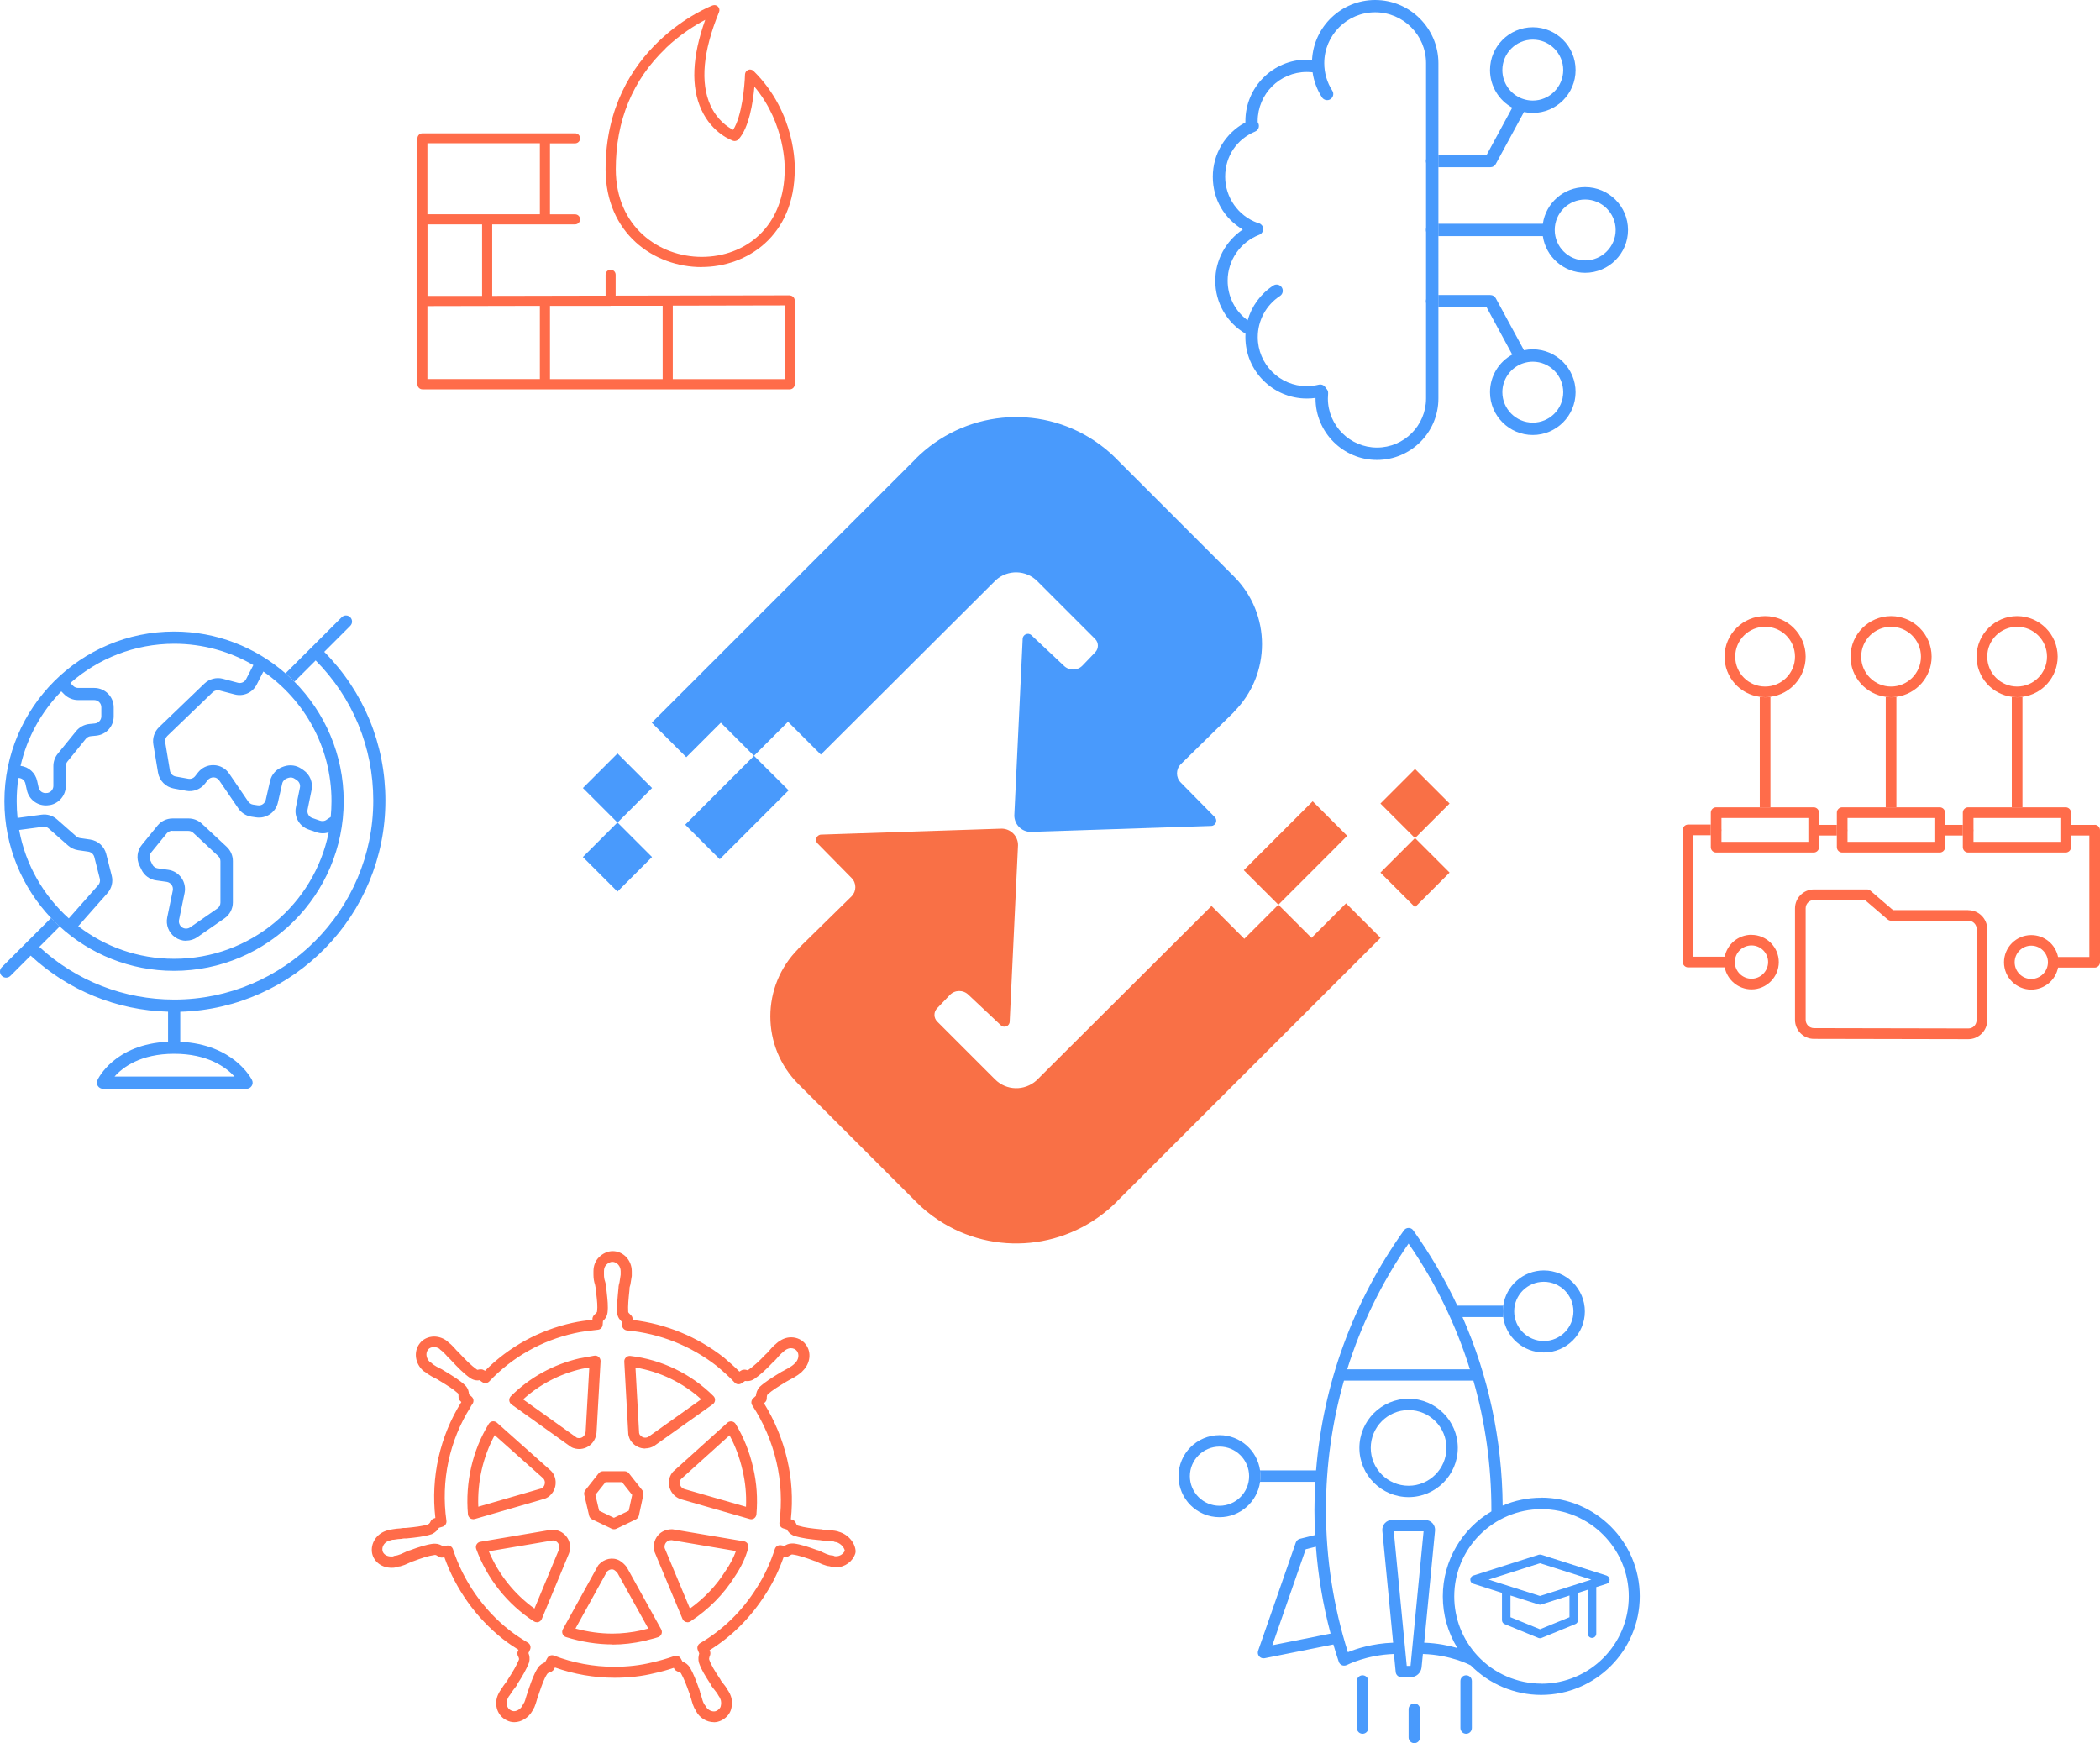 <?xml version="1.0" encoding="UTF-8"?><svg id="Layer_1" xmlns="http://www.w3.org/2000/svg" viewBox="0 0 271.9 225.7"><defs><style>.cls-1{fill:#f97046;}.cls-1,.cls-2,.cls-3{stroke-width:0px;}.cls-2{fill:#499afc;}.cls-3{fill:#ff6c4a;}</style></defs><path class="cls-2" d="m159.77,92.16c4.84-4.84,4.84-12.68,0-17.52l-15.2-15.2h.01c-.91-.93-1.9-1.72-2.94-2.41-7.15-4.74-16.83-3.9-23.13,2.41v.02s-34.12,34.11-34.12,34.11l4.47,4.47,4.47-4.47,4.29,4.29,4.41-4.41,4.25,4.25,22.67-22.6c1.54-1.37,3.89-1.33,5.36.15l7.48,7.48c.48.48.48,1.26,0,1.74l-1.63,1.7c-.65.68-1.74.69-2.41.03l-4.19-3.94c-.42-.42-1.15-.12-1.15.48l-1.08,22.84c0,1.17.95,2.13,2.13,2.13l23.34-.77c.6,0,.9-.73.48-1.15l-4.4-4.47c-.65-.65-.65-1.72,0-2.37l6.9-6.77Z"/><rect class="cls-2" x="76.78" y="98.87" width="6.33" height="6.33" transform="translate(-48.73 86.41) rotate(-45)"/><polygon class="cls-2" points="102.11 102.33 97.63 97.86 93.16 102.33 93.16 102.33 88.72 106.78 93.19 111.25 97.63 106.81 97.63 106.81 102.11 102.33"/><rect class="cls-2" x="76.78" y="107.8" width="6.33" height="6.33" transform="translate(-55.05 89.03) rotate(-45)"/><path class="cls-1" d="m103.37,122.84c-4.84,4.84-4.84,12.68,0,17.52l15.2,15.2h-.01c.91.93,1.9,1.72,2.94,2.41,7.15,4.74,16.83,3.9,23.13-2.41v-.02s34.12-34.11,34.12-34.11l-4.47-4.47-4.47,4.47-4.29-4.29-4.41,4.41-4.25-4.25-22.67,22.6c-1.54,1.37-3.89,1.33-5.36-.15l-7.48-7.48c-.48-.48-.48-1.26,0-1.74l1.63-1.7c.65-.68,1.74-.69,2.41-.03l4.19,3.94c.42.42,1.15.12,1.15-.48l1.08-22.84c0-1.17-.95-2.13-2.13-2.13l-23.34.77c-.6,0-.9.73-.48,1.15l4.4,4.47c.65.65.65,1.72,0,2.37l-6.9,6.77Z"/><rect class="cls-1" x="180.04" y="109.81" width="6.33" height="6.33" transform="translate(-26.22 162.64) rotate(-45)"/><polygon class="cls-1" points="161.04 112.67 165.52 117.14 169.99 112.67 169.99 112.67 174.43 108.22 169.96 103.75 165.52 108.19 165.52 108.19 161.04 112.67"/><rect class="cls-1" x="180.04" y="100.87" width="6.33" height="6.33" transform="translate(-19.9 160.02) rotate(-45)"/><path class="cls-3" d="m102.24,38.24l-22.53.04v-2.71c0-.36-.29-.65-.65-.65s-.65.29-.65.65v2.71l-14.68.03v-9.26h10.73c.36,0,.65-.29.65-.65s-.29-.65-.65-.65h-3.25v-9.19h3.25c.36,0,.65-.29.65-.65s-.29-.65-.65-.65h-19.76c-.36,0-.65.29-.65.65v31.85c0,.36.29.65.65.65h47.55c.36,0,.65-.29.65-.65v-10.85c0-.17-.07-.34-.19-.46-.12-.12-.29-.2-.46-.19h0Zm-23.18,1.35h6.74s0,9.5,0,9.5h-14.59v-9.49h7.85s0-.02,0-.02Zm-16.64-1.28h-7.07s0-9.26,0-9.26h7.07v9.26Zm7.48-19.76v9.19h-14.56v-9.19h14.56Zm-14.56,21.08l14.56-.03v9.48h-14.56v-9.46Zm46.25,9.46h-14.48v-9.52l14.48-.03v9.54Z"/><path class="cls-3" d="m90.85,34.57c5.8,0,12.05-3.97,12.05-12.64.01-.29.22-7.27-5.33-12.74-.19-.18-.46-.24-.7-.14-.24.1-.4.33-.41.59-.04,1.48-.4,5.44-1.54,7.17-.68-.35-2.05-1.24-2.93-3.16-1.34-2.95-.97-7.02,1.11-12.09.1-.24.05-.51-.13-.7-.18-.19-.45-.25-.7-.16-.14.05-13.86,5.27-13.86,21.21,0,8.32,6.26,12.67,12.44,12.67h0Zm-4.66-28.33c1.92-1.83,3.86-3.01,5.12-3.67-1.7,4.76-1.87,8.67-.49,11.65,1.42,3.09,3.99,3.97,4.1,4.01.24.08.51,0,.69-.18,1.39-1.51,1.89-4.83,2.07-6.83,4.08,4.86,3.93,10.59,3.92,10.68,0,3.56-1.16,6.53-3.34,8.57-1.93,1.8-4.56,2.79-7.4,2.79-5.53,0-11.13-3.9-11.13-11.36,0-6.29,2.18-11.56,6.48-15.66h0Z"/><path class="cls-2" d="m49.9,103.65c0-7.28-2.81-14.1-7.92-19.25l3.37-3.37c.31-.31.31-.8,0-1.11-.31-.31-.8-.31-1.11,0l-7.27,7.26c.39.35.78.71,1.15,1.08l2.75-2.75c4.82,4.86,7.46,11.28,7.46,18.14,0,14.21-11.56,25.77-25.77,25.77-6.52,0-12.7-2.42-17.47-6.82l2.65-2.65c-.39-.35-.76-.72-1.12-1.1L.23,125.23c-.31.31-.31.81,0,1.12.15.15.36.23.56.23s.4-.07.56-.23l2.62-2.62c4.88,4.52,11.15,7.08,17.79,7.26v3.89c-6.93.32-9.06,4.77-9.14,4.97-.11.24-.09.53.05.76.15.22.39.36.67.36h18.58c.27,0,.52-.14.67-.37.15-.23.16-.52.04-.76-.1-.19-2.36-4.63-9.29-4.95v-3.89c14.72-.42,26.56-12.52,26.56-27.34h0Zm-19.53,35.74h-15.54c1.07-1.21,3.37-2.95,7.72-2.95s6.7,1.74,7.82,2.95h0Z"/><path class="cls-2" d="m38.11,88.26c-.37-.37-.76-.73-1.15-1.08-3.86-3.37-8.91-5.41-14.42-5.41-12.11,0-21.97,9.85-21.97,21.97,0,5.85,2.3,11.17,6.03,15.11.36.38.74.75,1.12,1.1,3.91,3.57,9.11,5.75,14.81,5.75,12.12,0,21.97-9.85,21.97-21.97,0-6.03-2.45-11.51-6.4-15.49h0Zm-30.17,1.26l.38.38c.47.47,1.12.74,1.78.74h2.09c.52,0,.93.42.93.93v1.17c0,.48-.36.88-.84.93l-.72.07c-.66.07-1.28.4-1.7.92l-2.39,2.94c-.36.45-.56,1.01-.56,1.58v2.57c0,.45-.32.84-.77.92h-.07c-.49.09-.97-.21-1.07-.71l-.19-.85c-.23-1.05-1.1-1.83-2.15-1.95.85-3.7,2.71-7.02,5.28-9.65Zm-5.46,17.94l3.09-.41c.26-.04.54.04.74.22l2.51,2.21c.37.32.82.53,1.3.6l1.32.19c.37.06.68.33.77.69l.71,2.8c.08.3,0,.61-.2.84l-3.81,4.31c-3.28-2.95-5.6-6.94-6.43-11.45Zm20.05,16.68c-4.66,0-8.96-1.57-12.4-4.22l3.78-4.28c.55-.62.76-1.47.55-2.28l-.71-2.79c-.25-.99-1.06-1.72-2.08-1.87l-1.31-.19c-.18-.03-.35-.1-.48-.22l-2.51-2.21c-.54-.48-1.27-.7-1.99-.6l-3.11.42c-.07-.71-.11-1.42-.11-2.15,0-1.02.07-2.04.22-3.02h.02c.43,0,.8.31.89.73l.19.85c.26,1.17,1.29,1.97,2.45,1.97.15,0,.3-.01.45-.04h.07c1.2-.22,2.07-1.27,2.07-2.48v-2.57c0-.21.07-.42.21-.59l2.38-2.94c.16-.19.39-.32.63-.34l.72-.07c1.29-.13,2.26-1.2,2.26-2.5v-1.17c0-1.38-1.13-2.51-2.51-2.51h-2.09c-.24,0-.49-.1-.66-.28l-.35-.36c3.59-3.16,8.3-5.08,13.45-5.08,3.73,0,7.22,1.01,10.24,2.76l-.93,1.81c-.2.39-.64.59-1.07.48l-1.95-.52c-.84-.22-1.75.02-2.38.62l-5.88,5.65c-.6.58-.87,1.41-.74,2.22l.61,3.66c.17,1.04.99,1.87,2.03,2.06l1.62.3c.92.17,1.85-.19,2.43-.93l.35-.45c.19-.24.47-.36.76-.36.3,0,.57.16.74.41l2.47,3.61c.39.58,1.01.97,1.7,1.07l.61.09c1.29.19,2.53-.65,2.81-1.92l.56-2.46c.07-.32.32-.58.63-.68l.18-.06c.28-.09.57-.05.81.12l.28.19c.31.21.47.59.39.96l-.52,2.55c-.25,1.23.45,2.46,1.64,2.87l1.01.35c.26.09.54.14.82.14s.53-.04.78-.13c-1.87,9.33-10.13,16.38-20,16.38h0Zm19.73-17.98c-.24.16-.54.19-.82.1l-1.01-.35c-.44-.15-.7-.61-.61-1.07l.52-2.55c.2-.99-.21-2-1.04-2.57l-.28-.19c-.64-.44-1.43-.55-2.18-.32l-.18.06c-.84.27-1.49.97-1.69,1.83l-.56,2.46c-.11.47-.56.79-1.04.71l-.6-.09c-.26-.04-.49-.19-.63-.4l-2.47-3.62c-.46-.67-1.19-1.07-1.99-1.09-.82-.03-1.56.33-2.06.97l-.35.45c-.21.27-.56.41-.9.34l-1.62-.29c-.39-.07-.69-.38-.75-.76l-.61-3.67c-.05-.3.05-.61.27-.82l5.88-5.66c.23-.22.57-.31.88-.23l1.95.51c1.15.3,2.33-.22,2.87-1.28l.86-1.68c5.33,3.68,8.82,9.83,8.82,16.78,0,.69-.04,1.37-.1,2.05l-.56.37h0Z"/><path class="cls-2" d="m24.11,121.81c-.52,0-1.05-.17-1.49-.49-.78-.58-1.17-1.57-.97-2.53l.72-3.49c.05-.26,0-.51-.15-.73-.15-.21-.38-.35-.63-.39l-1.36-.19c-.84-.11-1.56-.64-1.92-1.4l-.26-.54c-.42-.87-.3-1.92.32-2.67l2.02-2.48c.48-.59,1.19-.93,1.95-.93h2.08c.63,0,1.24.24,1.71.67l3.22,3c.51.47.8,1.14.8,1.84v5.36c0,.82-.4,1.59-1.08,2.06l-3.52,2.44c-.43.3-.93.45-1.43.45h0Zm-1.79-14.25c-.28,0-.55.13-.73.34l-2.02,2.48c-.23.28-.27.67-.12.99l.26.54c.13.28.4.48.71.52l1.36.19c.69.09,1.31.47,1.71,1.04.4.56.55,1.28.41,1.96l-.72,3.49c-.07.35.07.72.36.94.32.24.76.24,1.08.02l3.52-2.44c.25-.17.4-.46.4-.76v-5.36c0-.26-.11-.51-.3-.68l-3.22-3c-.17-.16-.4-.25-.63-.25h-2.08Z"/><path class="cls-3" d="m92.45,222.98c-.95,0-1.86-.55-2.32-1.41-.04-.06-.09-.14-.12-.24,0,0-.01-.01-.01-.02-.05-.07-.09-.13-.13-.22-.14-.29-.22-.57-.29-.81-.03-.11-.06-.21-.09-.31l-.17-.52s-.02-.09-.03-.14l-.06-.15c-.35-.97-.66-1.8-1.05-2.49-.11-.16-.18-.18-.29-.2-.09-.02-.18-.05-.25-.1-.14-.06-.27-.17-.34-.31l-.06-.11c-.85.28-1.67.51-2.51.69-1.56.39-3.31.59-5.16.59-2.61,0-5.27-.46-7.72-1.33l-.11.21c-.03.06-.07.12-.12.16-.11.1-.22.2-.41.24l-.07.03c-.17.07-.22.1-.29.19-.41.63-.66,1.38-.99,2.32l-.31.91c-.04.11-.07.21-.09.31-.07.22-.14.47-.27.78-.03.07-.07.13-.12.19-.02.04-.05.09-.07.14-.01.02-.02.04-.03.06-.01.03-.02.06-.04.08-.48.87-1.42,1.46-2.34,1.46-.34,0-.68-.08-1-.25-.54-.25-.97-.73-1.19-1.32-.24-.66-.2-1.4.12-2.07.01-.02.02-.05.04-.07,0-.02.02-.04.03-.06.07-.14.14-.28.24-.4l.14-.21c.15-.24.3-.46.48-.69.06-.09.13-.18.19-.25.02-.02.04-.05.05-.07.02-.06.05-.11.08-.16.62-.96,1.1-1.76,1.42-2.54.03-.13,0-.22-.07-.38-.11-.16-.13-.32-.13-.43,0-.1.02-.2.06-.29l.08-.18c-.62-.39-1.31-.84-2.01-1.39-3.44-2.71-6.12-6.45-7.58-10.59l-.23.03c-.15.02-.33.01-.53-.13-.02-.01-.05-.03-.07-.04l-.04-.02c-.14-.09-.22-.14-.32-.14h-.07c-.82.11-1.72.42-2.79.82-.05.02-.1.03-.15.04-.03.01-.06.03-.09.05-.09.05-.19.09-.3.13-.38.19-.7.31-1.12.43-.05.01-.11.02-.16.02h-.04s-.02.01-.03.01c-.08.05-.19.08-.3.09-.24.07-.41.07-.59.07-1.27,0-2.29-.75-2.53-1.88-.24-1.29.6-2.56,1.89-2.93.18-.09.34-.11.43-.11h.03c.07-.02.16-.05.28-.06l.11-.02c.32-.05.63-.09.94-.1.24-.06.49-.06.68-.06h.02c1.11-.11,2.09-.21,2.87-.46.13-.07.19-.15.25-.24.02-.06.05-.12.09-.18.08-.16.23-.29.42-.35l.18-.06c-.61-5.27.58-10.57,3.36-15,0,0,0-.01,0-.02l-.13-.12c-.15-.13-.23-.32-.23-.52v-.12c0-.27-.01-.29-.08-.36-.59-.54-1.36-1.01-2.33-1.6l-.13-.08c-.15-.1-.29-.19-.38-.22-.03-.01-.06-.02-.09-.04-.35-.17-.65-.35-1.03-.6-.12-.07-.21-.15-.27-.21-.03-.01-.06-.03-.09-.05-.05-.02-.09-.06-.14-.09-1.09-.94-1.31-2.49-.5-3.55.39-.55,1.12-.91,1.88-.91.61,0,1.24.23,1.72.62.04.03.07.06.1.1.02.02.04.04.06.06.04.04.07.06.1.08.08.06.14.11.19.15.27.27.5.5.74.79.14.12.25.24.33.33.03.03.05.06.08.08.72.78,1.48,1.54,2.2,2.05.03.02.07.04.1.05h.02c.08-.03.2-.06.34-.06h.12c.14,0,.28.05.4.13l.08.06c3.11-3.12,7.01-5.26,11.32-6.21.87-.19,1.75-.31,2.6-.41v-.17c.03-.17.1-.32.22-.44l.19-.19c.14-.14.17-.17.19-.28.08-.64,0-1.38-.1-2.24-.02-.23-.05-.46-.08-.7v-.05c-.02-.09-.04-.18-.05-.26-.01-.07-.02-.14-.03-.17-.14-.43-.21-.85-.21-1.32v-.46c0-.72.25-1.35.72-1.82.5-.49,1.14-.78,1.76-.78,1.37,0,2.48,1.16,2.48,2.6v.52s0,.07,0,.1c-.06.41-.12.76-.18,1.11,0,.04-.01.07-.03.11-.06.17-.08.31-.08.35v.13l-.02.22c-.11,1.04-.2,1.94-.15,2.73.02.09.05.13.18.25l.19.19c.12.12.19.27.2.44v.16c4.32.51,8.39,2.18,11.81,4.86.68.59,1.37,1.18,2.02,1.83l.2-.13c.12-.08.25-.12.39-.12h.12c.09,0,.19.02.28.06h.07s.08-.02.13-.06c.66-.46,1.35-1.08,2.18-1.96.04-.04.08-.07.12-.11.04-.02.1-.09.15-.15.04-.05.08-.09.12-.13.25-.31.49-.55.78-.84.04-.04.08-.07.13-.1h.01c.05-.06.11-.12.2-.18l.06-.06s.06-.05.09-.07c.56-.4,1.09-.59,1.67-.59.76,0,1.48.35,1.89.93.77,1,.59,2.48-.41,3.43-.05.07-.13.15-.22.21-.09.09-.18.15-.25.2l-.03.02s-.06.05-.08.07c-.38.25-.68.43-1.02.6-.11.07-.21.12-.29.16-.06.03-.12.06-.18.1l-.15.09c-.95.58-1.7,1.04-2.31,1.58-.08.11-.11.22-.11.39v.12c0,.2-.08.39-.23.52l-.13.12c1.39,2.25,2.4,4.69,3,7.25.6,2.55.76,5.16.48,7.77l.19.06c.19.06.34.19.42.35.04.06.07.13.09.19.06.13.1.17.22.22.86.26,1.82.37,2.89.47h.02c.06,0,.12,0,.17.02.15.04.26.04.4.04.35,0,.69.05,1.04.1l.12.02c.12,0,.21.03.28.05h.04c.1.01.19.04.27.08.02,0,.05.01.07.02,1.35.39,2.16,1.61,2.16,2.57,0,.07-.01.14-.03.21-.33,1.07-1.36,1.82-2.51,1.82-.2,0-.4,0-.68-.09-.02,0-.05-.02-.07-.03-.09-.01-.16-.03-.22-.04h-.04c-.05,0-.11-.02-.16-.03-.42-.12-.73-.24-1.12-.43-.11-.04-.21-.09-.3-.13-.03-.01-.06-.03-.09-.05-.05,0-.1-.02-.15-.04-1.08-.4-1.97-.71-2.79-.82h-.07c-.06,0-.08.01-.22.09-.07.04-.14.08-.21.12-.21.14-.4.15-.55.12l-.1-.02c-.6,1.73-1.38,3.33-2.3,4.76-1.92,3.04-4.37,5.51-7.3,7.33l.06.13c.04.08.05.18.05.27,0,.1-.02.24-.1.38,0,.03-.01.06-.02.08-.05.18-.06.25-.02.38.24.7.73,1.47,1.31,2.35l.11.16c.03.05.06.11.08.16.02.02.04.05.05.07.06.08.13.16.19.25.23.29.46.58.66.95.09.11.15.24.21.36.05.07.08.13.1.2.25.55.29,1.18.13,1.84-.15.6-.56,1.11-1.2,1.47-.01,0-.02.01-.04.02-.33.16-.67.25-1,.25l-.03-.02Zm-1.13-2.16s.02.04.03.06c.21.43.65.71,1.1.71.12,0,.24-.03.36-.09.2-.12.45-.31.51-.59.06-.25.1-.62-.06-.95-.04-.06-.07-.13-.09-.19-.01-.02-.02-.05-.04-.07-.04-.05-.07-.1-.1-.15-.14-.28-.34-.53-.55-.79-.01-.01-.03-.04-.04-.05-.05-.07-.09-.12-.14-.18-.07-.09-.14-.18-.21-.28-.04-.06-.07-.13-.09-.2l-.02-.03c-.6-.93-1.17-1.8-1.47-2.7-.15-.53-.06-.88,0-1.14,0-.04.02-.07.02-.1l-.18-.44c-.14-.32-.01-.7.29-.88,2.97-1.74,5.44-4.15,7.35-7.19.96-1.5,1.75-3.19,2.34-5.02.11-.33.44-.53.78-.48l.46.08s.02-.01.04-.02c.2-.12.49-.29.94-.29h.12s.06,0,.09,0c.95.12,1.94.46,3.04.86.05,0,.09.02.14.03.13.05.25.1.35.15.06.03.11.06.16.08.03.01.06.02.09.04.3.15.53.24.85.34.09.01.16.03.22.04h.04c.09,0,.26.02.44.12.04,0,.08,0,.16,0,.49,0,.95-.3,1.13-.72-.06-.36-.44-.89-1.07-1.1-.15,0-.28-.04-.38-.1-.01,0-.02,0-.03,0h-.04s-.04,0-.07-.01l-.15-.02c-.32-.05-.59-.08-.84-.08-.18,0-.39,0-.66-.06h-.04c-1.18-.11-2.24-.23-3.25-.55-.02,0-.05-.01-.07-.02-.53-.23-.76-.55-.91-.81l-.46-.14c-.33-.1-.53-.42-.49-.76.34-2.64.21-5.28-.39-7.86-.61-2.6-1.66-5.06-3.13-7.31-.19-.29-.14-.67.12-.91l.35-.32c.04-.42.18-.78.43-1.09.02-.03.05-.06.07-.08.71-.65,1.57-1.18,2.57-1.79l.13-.08c.1-.07.21-.12.31-.17.06-.03.12-.06.18-.1.02-.02.05-.03.07-.04.29-.14.54-.29.87-.51.04-.03.07-.06.12-.09.03-.02.06-.04.1-.08.02-.02.05-.04.07-.06.03-.03.06-.06.09-.09.52-.44.65-1.17.3-1.63-.16-.22-.46-.36-.77-.36-.26,0-.51.09-.81.3l-.07.07s-.08.07-.13.11h-.01c-.05.06-.11.12-.2.18-.25.25-.45.45-.64.69-.01.02-.03.04-.05.06-.02.02-.05.06-.08.08-.09.1-.2.23-.36.35-.87.93-1.63,1.61-2.36,2.12-.3.2-.6.3-.92.3-.08,0-.18,0-.31-.02l-.46.31c-.29.19-.67.15-.9-.11-.72-.78-1.49-1.44-2.3-2.13-3.34-2.61-7.37-4.22-11.63-4.61-.34-.03-.61-.31-.64-.65l-.04-.49c-.2-.19-.51-.5-.59-1.08,0-.02,0-.04,0-.06-.06-.92.05-1.93.15-3l.02-.21c0-.27.08-.56.13-.74.05-.31.1-.62.15-.98v-.47c0-.65-.49-1.2-1.08-1.2-.25,0-.54.14-.77.37-.21.21-.31.48-.31.83v.46c0,.32.04.59.14.87.05.15.07.28.09.4.01.07.02.14.04.22.01.06.02.11.02.17v.02c.02.22.05.44.07.65.1.91.2,1.77.1,2.58-.08.59-.4.9-.59,1.09l-.04.49c-.02.34-.29.61-.62.64-1,.11-2.03.22-3.03.45-4.24.94-8.05,3.09-11.03,6.24-.24.25-.63.29-.91.09l-.36-.25c-.07.02-.17.03-.27.03-.31,0-.62-.1-.91-.29-.85-.59-1.66-1.42-2.42-2.24-.03-.03-.08-.08-.13-.14-.05-.06-.11-.13-.15-.15-.06-.04-.11-.09-.16-.14-.2-.25-.41-.46-.68-.73l-.02-.02c-.06-.04-.15-.11-.25-.2-.08-.05-.14-.11-.19-.18-.21-.15-.48-.23-.73-.23-.31,0-.61.14-.75.34-.35.45-.24,1.13.22,1.58.01.01.03.02.05.03.16.08.26.18.32.25h.01s.02.02.02.03c.33.22.58.37.86.51.24.09.45.23.63.35l.11.06c1,.61,1.86,1.13,2.57,1.79.42.42.5.86.51,1.18l.35.31c.26.23.31.62.12.91-.04.06-.08.12-.12.17-.03.04-.08.11-.08.12-.02.05-.04.11-.07.15-2.74,4.33-3.85,9.55-3.12,14.71.05.34-.16.67-.49.77l-.47.14c-.21.34-.49.6-.86.79-.03.01-.06.03-.09.04-.93.31-2.03.43-3.26.55h-.12c-.09,0-.29,0-.35.02-.07.02-.15.04-.22.04-.25,0-.53.04-.84.09l-.15.02s-.04,0-.07,0h-.04c-.06.02-.13.04-.22.05-.05.02-.09.04-.14.05-.64.14-1.07.73-.96,1.32.1.45.55.75,1.15.75.13,0,.16,0,.21-.01.1-.06.21-.09.33-.1h.04c.06-.02.13-.04.22-.05.31-.09.55-.19.85-.34.03-.01.06-.03.09-.04.06-.02.11-.05.17-.08.1-.05.22-.11.35-.15.05-.01.09-.02.14-.03,1.13-.42,2.09-.74,3.04-.86.03,0,.06,0,.09,0h.12c.46,0,.79.18,1,.32l.56-.08c.34-.05.66.15.77.48,1.33,4.1,3.92,7.82,7.3,10.48.84.66,1.69,1.19,2.4,1.62.31.18.42.57.28.89l-.21.45c.13.32.22.72.07,1.23,0,.02-.01.05-.02.07-.35.87-.84,1.71-1.47,2.69-.02.07-.05.14-.09.2-.07.11-.14.19-.21.28-.05.06-.09.11-.14.18-.01.02-.02.04-.04.05-.15.19-.28.38-.42.61l-.18.26s-.04.05-.06.07c-.01.02-.02.04-.03.06-.03.09-.07.18-.12.24-.13.31-.15.65-.04.94.06.17.2.41.48.54.15.07.27.11.39.11.39,0,.83-.27,1.07-.66.03-.09.08-.16.12-.22.05-.09.09-.18.16-.27.08-.19.13-.35.18-.54.04-.12.07-.24.11-.36l.31-.92c.34-.99.64-1.85,1.14-2.63.31-.46.68-.62.91-.72.01,0,.02,0,.03-.01l.29-.55c.17-.31.54-.45.87-.32,2.45.95,5.15,1.45,7.8,1.45,1.71,0,3.38-.19,4.84-.55.98-.22,1.93-.49,2.93-.84.33-.12.68.02.85.33l.22.4c.4.13.7.37.96.75.01.01.02.03.02.04.45.79.8,1.73,1.16,2.73l.09.26c.02.06.04.12.04.18l.14.42c.04.13.08.25.11.38.06.21.11.39.19.56.01.03.03.05.04.07.04.07.08.13.13.22.01.02.02.04.03.06h.01Zm-22.47.75h0Zm.19-.31l-.02.02s.01-.01.02-.02Zm-.04-.08h0Zm22.38-.12h0Zm-.15-.38h0Zm1.93-.98h.01s0,0-.01,0Zm-27.28.01h0s0,0,.01-.01h-.01Zm-1.38-.2h0Zm.15-.38h0Zm27.31-4.97h0Zm0,0h0Zm-24.93,0h0Zm-15.4-11.38h0Zm0,0h0Zm55.67-.06h0Zm0,0h0Zm-50.21-1.15h0Zm44.75-.06h0Zm-50.56-.08h0Zm0,0h0Zm56.66-1.87h0Zm0,0h0Zm-57.06-.17h0Zm0,0h0Zm57.4-1.17h0Zm0,0h0Zm-4.79-20.32s0,0-.01.01c0,0,0,0,.01-.01Zm-46.09-2.87h0Zm.8-.84h0Zm21.1,38.72c-1.97,0-4-.32-6.02-.95-.2-.06-.36-.21-.44-.41-.08-.2-.06-.42.04-.6l4.54-8.22s.06-.09.09-.13c.72-.8,1.82-1.03,2.7-.55.36.22.66.49.92.83.02.02.04.05.05.08l4.43,8c.1.18.12.4.04.6-.08.19-.24.34-.43.41-.31.11-.64.19-.96.27-.24.06-.49.12-.73.2-.02,0-.04.01-.05.01-1.47.32-2.84.48-4.18.48h0Zm4.02-1.16h0Zm-8.8-.89c1.61.43,3.21.65,4.77.65,1.23,0,2.49-.14,3.85-.44.26-.08.51-.14.76-.2.01,0,.02,0,.04-.01l-3.98-7.18c-.14-.17-.29-.32-.46-.42-.31-.16-.68-.01-.91.22l-4.08,7.38Zm-5.01-.82c-.13,0-.27-.04-.38-.11-3.41-2.2-6.07-5.53-7.47-9.38-.07-.2-.05-.41.05-.59.11-.18.28-.31.49-.34l9.15-1.55s.04,0,.06,0c1.08-.08,2.1.67,2.35,1.75,0,.01,0,.03,0,.04.06.34.1.8-.1,1.3l-3.51,8.46c-.08.19-.24.34-.44.4-.07.02-.14.03-.21.03h0Zm-6.22-9.19c1.25,2.97,3.31,5.56,5.91,7.42l3.18-7.66c.04-.1.06-.24.02-.51-.1-.39-.46-.67-.84-.65l-8.26,1.4h0Zm25.72,9.19c-.07,0-.14-.01-.2-.03-.2-.06-.36-.21-.44-.4l-3.62-8.68s-.02-.07-.03-.1c-.26-1.05.22-2.11,1.17-2.58.32-.16.71-.25,1.12-.25.04,0,.08,0,.12.01l9.2,1.55c.2.03.37.15.47.32s.14.37.08.56c-.35,1.27-.92,2.48-1.76,3.71-1.42,2.27-3.35,4.22-5.72,5.78-.12.08-.25.12-.39.12h0Zm-2.95-9.6l3.27,7.83c1.89-1.36,3.44-3,4.61-4.88,0,0,.01-.02.02-.02.58-.85,1.02-1.69,1.33-2.55l-8.34-1.41c-.17,0-.33.04-.44.1-.4.2-.51.61-.45.94h0Zm-24.77-3.74c-.14,0-.28-.04-.4-.12-.17-.12-.28-.31-.3-.52-.36-4.11.59-8.27,2.69-11.7.11-.18.29-.3.49-.33.21-.03.41.03.57.17l6.85,6.1c.43.35.71.89.75,1.49.04.59-.13,1.15-.5,1.6-.27.35-.64.6-1.06.7l-8.89,2.58c-.06.02-.13.03-.2.03h0Zm2.76-10.88c-1.51,2.79-2.25,6.02-2.12,9.26l8.08-2.34s.04-.01.06-.01c.09-.02.19-.08.27-.19.15-.19.22-.41.21-.64-.02-.22-.11-.4-.26-.53l-6.22-5.54h0Zm33.19,10.88c-.07,0-.13-.01-.19-.03l-8.8-2.53c-1.16-.33-1.84-1.47-1.59-2.66.1-.4.28-.73.53-.98.01,0,.02-.02.03-.02l6.96-6.27c.15-.14.36-.2.57-.17.21.03.39.15.5.33,1.04,1.71,1.8,3.61,2.27,5.67.46,1.97.6,4,.42,6.03-.02.21-.13.4-.3.52-.12.08-.26.12-.4.12h0Zm-9.06-5.2c-.07.07-.12.18-.15.3-.09.43.16.87.6,1l7.96,2.29c.07-1.6-.08-3.19-.45-4.73h0c-.37-1.62-.93-3.14-1.68-4.52l-6.29,5.67h0Zm-13.2-3.89c-.15,0-.67-.02-1.08-.29l-7.67-5.48c-.17-.12-.27-.31-.29-.51s.06-.41.2-.55c2.44-2.44,5.52-4.13,8.91-4.91.01,0,.02,0,.03,0,.32-.06.61-.12.92-.17.31-.06.61-.12.93-.17.21-.04.43.02.59.16.16.14.25.35.24.56l-.52,9.2c-.09,1.24-1.06,2.16-2.25,2.16h0Zm-7.24-6.42l6.96,4.97s.15.04.28.04c.52,0,.82-.44.85-.84l.47-8.3s-.02,0-.04,0c-.3.06-.6.11-.91.17-2.86.65-5.47,2.01-7.61,3.95h0Zm15.81,6.36c-.65,0-1.29-.28-1.73-.81-.29-.31-.38-.67-.45-.93-.01-.04-.02-.09-.02-.13l-.52-9.38c-.01-.21.07-.41.22-.55.15-.14.35-.21.56-.19,4.06.47,7.88,2.32,10.77,5.2.15.15.22.35.2.55-.02.21-.13.39-.29.51l-7.53,5.35s-.02.01-.03.02c-.36.23-.77.34-1.18.34h0Zm-.8-2.02c.03.1.06.21.09.24.02.02.03.04.05.05.27.34.73.42,1.08.2l6.82-4.85c-2.38-2.15-5.34-3.58-8.51-4.11l.47,8.46h0Z"/><path class="cls-3" d="m79.49,198c-.1,0-.21-.02-.3-.07l-2.53-1.21c-.19-.09-.33-.27-.38-.47l-.63-2.7c-.05-.21,0-.43.13-.6l1.73-2.19c.13-.17.34-.27.55-.27h2.82c.21,0,.42.1.55.27l1.73,2.19c.13.16.18.38.14.58l-.58,2.7c-.05.21-.19.39-.38.49l-2.53,1.21c-.09.05-.2.07-.3.07h0Zm-1.92-2.4l1.92.92,1.92-.92.44-2.04-1.31-1.66h-2.14l-1.31,1.65.48,2.05h0Zm4.46.49h0Z"/><path class="cls-2" d="m182.38,193.84c-3.51,0-6.37-2.86-6.37-6.37s2.86-6.37,6.37-6.37,6.37,2.86,6.37,6.37-2.86,6.37-6.37,6.37Zm0-11.27c-2.7,0-4.9,2.2-4.9,4.9s2.2,4.9,4.9,4.9,4.9-2.2,4.9-4.9-2.2-4.9-4.9-4.9Z"/><path class="cls-2" d="m163.15,190.39c-.36-2.58-2.58-4.57-5.25-4.57-2.93,0-5.31,2.38-5.31,5.31s2.38,5.31,5.31,5.31c2.67,0,4.89-1.99,5.25-4.57.03-.24.05-.49.05-.74s-.02-.5-.05-.74Zm-5.25,4.57c-2.12,0-3.84-1.72-3.84-3.83s1.72-3.83,3.84-3.83,3.83,1.72,3.83,3.83-1.72,3.83-3.83,3.83Z"/><path class="cls-2" d="m199.89,164.49c-2.68,0-4.9,1.99-5.26,4.57-.03.24-.05.49-.05.74s.02.5.05.74c.36,2.58,2.58,4.57,5.26,4.57,2.92,0,5.31-2.38,5.31-5.31s-2.38-5.31-5.31-5.31Zm0,9.14c-2.12,0-3.84-1.72-3.84-3.84s1.72-3.83,3.84-3.83,3.83,1.72,3.83,3.83-1.72,3.84-3.83,3.84Z"/><path class="cls-2" d="m176.42,224.48c-.41,0-.74-.33-.74-.74v-6.09c0-.41.33-.74.74-.74s.74.33.74.74v6.09c0,.41-.33.74-.74.74Z"/><path class="cls-2" d="m189.83,224.48c-.41,0-.74-.33-.74-.74v-6.09c0-.41.33-.74.74-.74s.74.33.74.74v6.09c0,.41-.33.74-.74.74Z"/><path class="cls-2" d="m183.12,225.7c-.41,0-.74-.33-.74-.74v-3.66c0-.41.33-.74.74-.74s.74.33.74.74v3.66c0,.41-.33.74-.74.74Z"/><path class="cls-2" d="m199.57,193.92c-1.78,0-3.47.36-5.01,1.02-.07-8.51-1.84-16.77-5.2-24.41h5.27c-.03-.24-.05-.49-.05-.74s.02-.5.05-.74h-5.94c-1.59-3.39-3.5-6.65-5.71-9.75-.14-.2-.36-.31-.6-.31s-.46.11-.6.31c-6.58,9.21-10.47,19.87-11.38,31.08h-7.26c.03.24.05.49.05.74s-.02.5-.05.74h7.16c-.07,1.21-.11,2.42-.11,3.63,0,1.09.03,2.18.08,3.26l-1.97.49c-.24.06-.43.24-.52.47l-4.88,14.02c-.09.25-.04.53.14.73.14.16.34.25.55.25.05,0,.1,0,.15-.01l8.9-1.78c.22.75.45,1.5.7,2.24.07.21.22.37.42.45.09.04.18.05.28.05.12,0,.24-.03.35-.08.03-.01,2.48-1.3,6.09-1.43l.23,2.34c.04.38.35.66.73.66h1.22c.72,0,1.33-.56,1.4-1.27l.17-1.73c3.61.12,6.07,1.41,6.09,1.43.03.02.07.03.1.04,2.39,2.44,5.7,3.83,9.12,3.83,7.04,0,12.77-5.73,12.77-12.77s-5.73-12.77-12.77-12.77h0Zm-17.19-32.9c3.48,5.04,6.14,10.52,7.94,16.27h-15.89c1.8-5.75,4.46-11.22,7.94-16.27Zm-17.64,52l4.32-12.43,1.32-.33c.29,3.81.92,7.57,1.9,11.25l-7.54,1.51Zm17.89,2.67h-.49l-1.68-17.42h3.86l-1.69,17.42Zm1.77-3l1.4-14.48c.04-.36-.08-.73-.32-.99s-.59-.42-.96-.42h-4.26c-.37,0-.72.15-.96.42-.24.27-.36.63-.32.99l1.4,14.48c-2.71.1-4.79.79-5.86,1.23-1.88-5.94-2.84-12.13-2.84-18.42,0-5.73.79-11.35,2.33-16.74h16.76c1.54,5.39,2.33,11.01,2.33,16.74v.19c-3.76,2.22-6.29,6.32-6.29,11,0,2.39.66,4.7,1.89,6.69-1.11-.32-2.58-.63-4.3-.69h0Zm15.18,5.3c-1.57,0-3.1-.33-4.51-.94-1.41-.61-2.7-1.52-3.76-2.66-1.95-2.1-3.02-4.83-3.02-7.69,0-6.23,5.07-11.3,11.3-11.3s11.3,5.07,11.3,11.3-5.07,11.3-11.3,11.3Z"/><path class="cls-2" d="m208.03,204l-8.47-2.7c-.11-.03-.22-.03-.34,0l-8.47,2.7c-.23.07-.38.28-.38.53s.15.45.38.52l3.72,1.19v3.53c0,.22.13.43.34.51l4.37,1.79c.07.03.14.04.21.04s.14-.01.21-.04l4.37-1.79c.21-.08.34-.29.34-.51v-3.53l1.27-.41v5.69c0,.3.25.55.55.55s.55-.25.55-.55v-5.99s0-.03,0-.04l1.35-.43c.23-.07.38-.28.38-.52s-.15-.46-.38-.53h0Zm-4.82,5.39l-3.82,1.56-3.82-1.56v-2.81l3.65,1.16c.06.02.11.03.17.03.06,0,.11,0,.17-.03l3.65-1.16v2.81Zm-3.82-2.75l-6.65-2.12,6.65-2.12,6.65,2.12-6.65,2.12Z"/><path class="cls-3" d="m234.83,104.53h-12.63c-.38,0-.69.31-.69.69v4.47c0,.38.31.69.69.69h12.63c.38,0,.69-.31.69-.69v-4.47c0-.38-.31-.69-.69-.69Zm-.69,4.47h-11.25v-3.09h11.25v3.09Z"/><path class="cls-3" d="m229.23,90.23v14.3h-1.38v-14.3c.23.03.46.05.69.05s.46-.01.69-.05Z"/><path class="cls-3" d="m244.85,79.77c-2.9,0-5.25,2.36-5.25,5.25,0,2.66,1.99,4.87,4.56,5.2.23.03.46.05.69.05s.47-.01.69-.05c2.57-.34,4.56-2.54,4.56-5.2,0-2.9-2.36-5.25-5.25-5.25Zm0,9.12c-2.13,0-3.87-1.73-3.87-3.87s1.74-3.87,3.87-3.87,3.87,1.73,3.87,3.87-1.74,3.87-3.87,3.87Z"/><path class="cls-3" d="m245.54,90.23v14.3h-1.38v-14.3c.23.03.46.05.69.05s.47-.01.69-.05Z"/><path class="cls-3" d="m261.86,90.23v14.3h-1.38v-14.3c.23.03.46.05.69.05s.46-.01.69-.05Z"/><path class="cls-3" d="m251.15,104.53h-12.63c-.38,0-.69.31-.69.69v4.47c0,.38.31.69.69.69h12.63c.38,0,.69-.31.69-.69v-4.47c0-.38-.31-.69-.69-.69Zm-.69,4.47h-11.25v-3.09h11.25v3.09Z"/><rect class="cls-3" x="235.52" y="106.8" width="2.31" height="1.38"/><path class="cls-3" d="m239.23,107.49c0,.05,0,.1-.02.16v-.31s.02.1.02.15Z"/><rect class="cls-3" x="251.83" y="106.8" width="2.31" height="1.38"/><path class="cls-3" d="m255.55,107.49c0,.06,0,.11-.02.17v-.33c.01.05.02.11.02.17Z"/><path class="cls-3" d="m222.91,107.46c0,.06,0,.11-.02.17v-.33c.01.06.02.11.02.17Z"/><path class="cls-3" d="m226.78,121.03c-1.71,0-3.15,1.22-3.47,2.84h-4.05v-15.73h2.25v-1.38h-2.94c-.38,0-.69.31-.69.69v17.11c0,.38.31.69.69.69h4.74c.32,1.62,1.76,2.85,3.47,2.85,1.95,0,3.53-1.59,3.53-3.53s-1.59-3.53-3.53-3.53h0Zm0,5.69c-1.19,0-2.16-.97-2.16-2.16s.97-2.15,2.16-2.15,2.15.97,2.15,2.15-.97,2.16-2.15,2.16Z"/><path class="cls-3" d="m271.21,106.8h-3.06v1.38h2.37v15.73h-4.05c-.32-1.62-1.75-2.84-3.47-2.84-1.95,0-3.53,1.58-3.53,3.53s1.59,3.53,3.53,3.53c1.71,0,3.15-1.23,3.47-2.85h4.74c.38,0,.69-.31.69-.69v-17.11c0-.38-.31-.69-.69-.69Zm-8.21,19.95c-1.19,0-2.15-.97-2.15-2.16s.97-2.15,2.15-2.15,2.16.97,2.16,2.15-.97,2.16-2.16,2.16Z"/><path class="cls-3" d="m254.85,117.84h-9.74l-2.9-2.49-.04-.03s-.05-.04-.08-.06c-.01-.01-.02-.02-.04-.02-.02-.01-.05-.02-.07-.03-.02,0-.03-.01-.05-.02-.02-.01-.04-.01-.07-.02-.02,0-.04,0-.07-.01-.02,0-.04,0-.07,0h-6.86c-1.35,0-2.45,1.1-2.45,2.45v4.46s0,.03,0,.04c0,.01,0,.03,0,.04v9.9c0,1.35,1.1,2.46,2.45,2.46l19.99.04h0c.65,0,1.27-.26,1.73-.72.47-.46.72-1.08.72-1.73v-11.8c0-1.35-1.1-2.45-2.45-2.45h0Zm1.07,14.25c0,.28-.11.55-.31.76s-.47.31-.76.31h0l-19.98-.04c-.59,0-1.08-.48-1.08-1.08v-9.9s0-.03,0-.04c0-.01,0-.03,0-.04v-4.46c0-.59.48-1.07,1.07-1.07h6.61l2.9,2.49.04.03h.01s.05.05.08.06c.08.05.17.08.26.09.04,0,.07.01.11.01h9.99c.59,0,1.07.48,1.07,1.07v11.8h0Z"/><path class="cls-3" d="m241.79,115.15s-.1,0-.14,0h.07s.05,0,.07,0Z"/><path class="cls-3" d="m228.54,79.77c-2.9,0-5.25,2.36-5.25,5.25,0,2.66,1.99,4.87,4.56,5.2.23.03.46.05.69.05s.46-.01.69-.05c2.57-.33,4.56-2.54,4.56-5.2,0-2.9-2.36-5.25-5.25-5.25Zm0,9.12c-2.14,0-3.87-1.73-3.87-3.87s1.73-3.87,3.87-3.87,3.87,1.73,3.87,3.87-1.73,3.87-3.87,3.87Z"/><path class="cls-3" d="m261.17,79.77c-2.89,0-5.25,2.36-5.25,5.25,0,2.66,1.99,4.87,4.56,5.2.23.03.46.05.69.05s.46-.01.69-.05c2.57-.33,4.56-2.54,4.56-5.2,0-2.9-2.36-5.25-5.25-5.25Zm0,9.12c-2.13,0-3.87-1.73-3.87-3.87s1.73-3.87,3.87-3.87,3.87,1.73,3.87,3.87-1.74,3.87-3.87,3.87Z"/><path class="cls-3" d="m267.46,104.53h-12.63c-.38,0-.69.31-.69.69v4.47c0,.38.31.69.69.69h12.63c.38,0,.69-.31.69-.69v-4.47c0-.38-.31-.69-.69-.69Zm-.69,4.47h-11.25v-3.09h11.25v3.09Z"/><path class="cls-2" d="m186.23,28.97v1.6h-.8c-.44,0-.8-.36-.8-.8s.36-.8.8-.8h.8Z"/><path class="cls-2" d="m205.24,24.23c-2.78,0-5.09,2.06-5.48,4.74h-13.52v1.6h13.52c.39,2.68,2.7,4.75,5.48,4.75,3.06,0,5.55-2.49,5.55-5.55s-2.49-5.54-5.55-5.54Zm0,9.49c-2.17,0-3.94-1.77-3.94-3.95s1.77-3.94,3.94-3.94,3.95,1.77,3.95,3.94-1.77,3.95-3.95,3.95Z"/><path class="cls-2" d="m198.46,3.53c-3.06,0-5.54,2.49-5.54,5.54,0,2.1,1.17,3.93,2.88,4.87l-3.31,6.11h-6.25v1.6h6.73c.3,0,.56-.16.7-.42l3.65-6.73c.37.08.75.12,1.14.12,3.06,0,5.54-2.49,5.54-5.55s-2.48-5.54-5.54-5.54Zm0,9.49c-.43,0-.84-.07-1.23-.2-.04-.01-.07-.02-.11-.04,0,0,0,0-.02,0-1.5-.55-2.58-2-2.58-3.71,0-2.17,1.77-3.94,3.94-3.94s3.94,1.77,3.94,3.94-1.77,3.95-3.94,3.95Z"/><path class="cls-2" d="m185.43,20.05h.8v1.6h-.8c-.44,0-.8-.36-.8-.8s.36-.8.8-.8Z"/><path class="cls-2" d="m198.46,45.23c-.39,0-.77.04-1.14.12l-3.65-6.73c-.14-.26-.41-.42-.7-.42h-6.73v1.6h6.25l3.31,6.11c-1.72.94-2.88,2.77-2.88,4.87,0,3.05,2.48,5.54,5.54,5.54s5.54-2.49,5.54-5.54-2.48-5.55-5.54-5.55Zm0,9.49c-2.17,0-3.94-1.77-3.94-3.94,0-1.7,1.08-3.15,2.58-3.71h.02s.09-.04.14-.05c.38-.12.78-.19,1.2-.19,2.17,0,3.94,1.77,3.94,3.95s-1.77,3.94-3.94,3.94h0Z"/><path class="cls-2" d="m185.43,38.2h.8v1.6h-.8c-.44,0-.8-.36-.8-.8s.36-.8.8-.8Z"/><path class="cls-2" d="m178.05,0c-4.37,0-7.95,3.44-8.17,7.75-.22-.02-.45-.03-.68-.03-4.39,0-7.95,3.57-7.95,7.96v.17c-2.58,1.37-4.22,4.06-4.22,7.03s1.51,5.42,3.88,6.84c-2.18,1.46-3.56,3.95-3.56,6.63,0,2.84,1.48,5.42,3.91,6.85,0,.15-.01.3-.01.45,0,4.39,3.57,7.95,7.95,7.95.38,0,.76-.02,1.13-.08v.07c0,4.39,3.57,7.96,7.96,7.96s7.95-3.57,7.95-7.96V8.19c0-4.51-3.67-8.19-8.19-8.19Zm6.59,51.59c0,3.51-2.85,6.36-6.35,6.36s-6.36-2.85-6.36-6.36c0-.21.01-.42.03-.63.03-.28-.09-.53-.29-.7-.16-.35-.54-.55-.93-.45-.5.12-1.02.19-1.54.19-3.51,0-6.35-2.85-6.35-6.35,0-2.16,1.08-4.15,2.88-5.33.37-.24.47-.74.23-1.11-.24-.37-.74-.48-1.11-.23-1.64,1.07-2.79,2.67-3.31,4.49-1.62-1.18-2.59-3.07-2.59-5.13,0-2.62,1.64-5,4.09-5.94.41-.16.62-.62.46-1.03-.11-.29-.38-.48-.67-.51-2.51-.9-4.2-3.31-4.2-5.98s1.52-4.86,3.88-5.85c.41-.17.6-.64.42-1.05-.02-.06-.05-.11-.09-.16v-.14c0-3.51,2.85-6.36,6.35-6.36.25,0,.5.02.76.04.16,1.15.58,2.26,1.21,3.24.24.37.74.48,1.1.24.37-.24.48-.74.24-1.1-.68-1.06-1.04-2.29-1.04-3.56,0-3.63,2.96-6.59,6.59-6.59s6.59,2.95,6.59,6.59v43.41h0Z"/></svg>